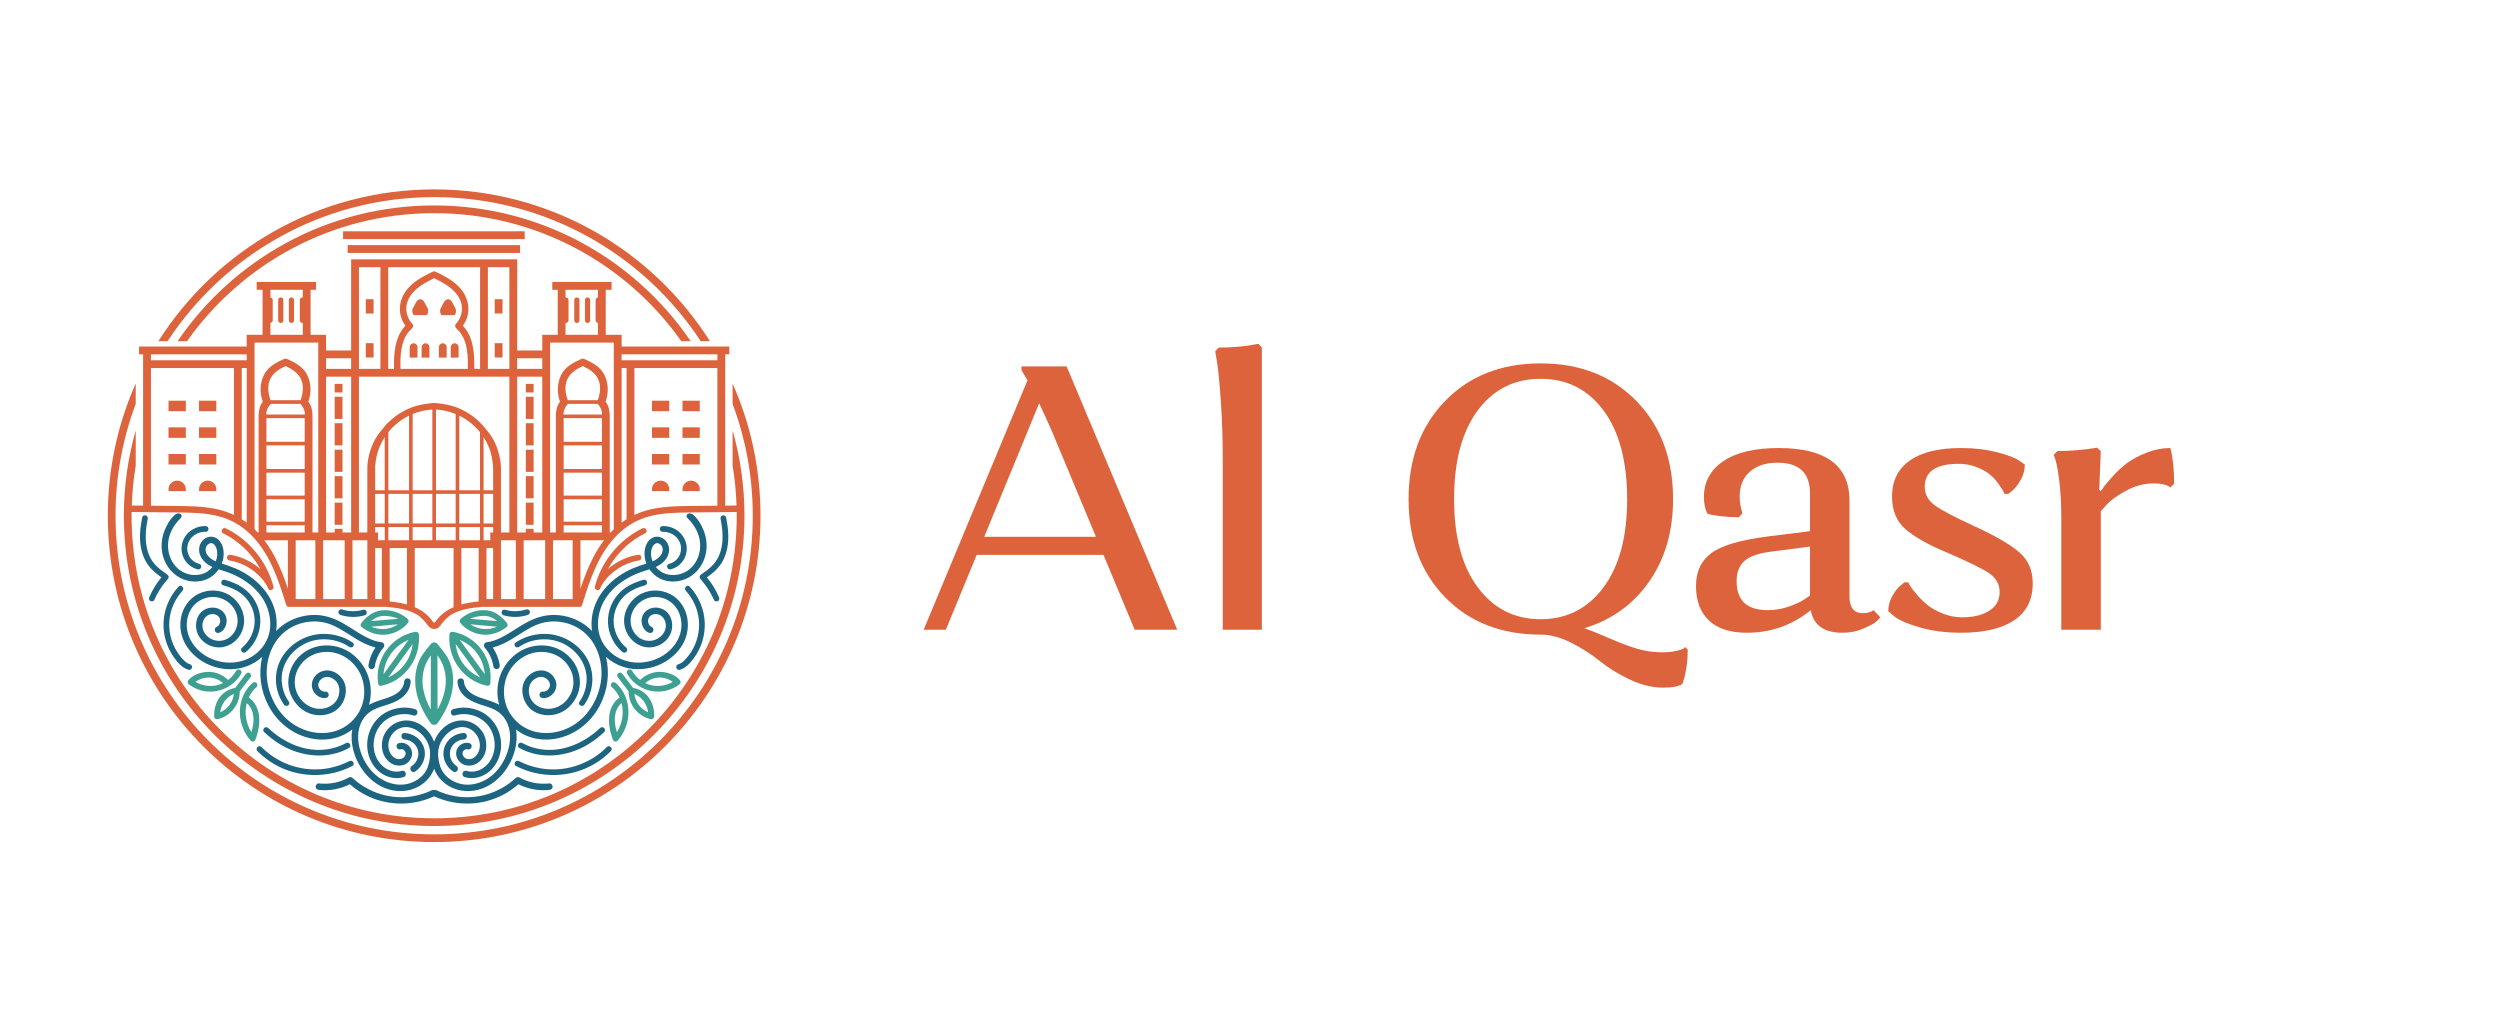 <?xml version="1.0" encoding="UTF-8"?> <svg xmlns="http://www.w3.org/2000/svg" width="858" height="354" viewBox="0 0 858 354" fill="none"> <path d="M178.497 84.126H119.315V86.809H178.497V84.126Z" fill="#DD633C"></path> <path d="M180.068 79.381H117.744V82.064H180.068V79.381Z" fill="#DD633C"></path> <path d="M142.248 108.158H146.207C146.871 108.158 147.201 106.646 146.734 105.762L145.728 103.865C144.903 102.305 143.552 102.305 142.727 103.865L141.721 105.762C141.254 106.646 141.584 108.158 142.248 108.158Z" fill="#DD633C"></path> <path d="M151.793 108.158H155.753C156.416 108.158 156.746 106.646 156.279 105.762L155.273 103.865C154.448 102.305 153.097 102.305 152.272 103.865L151.267 105.762C150.799 106.646 151.129 108.158 151.793 108.158Z" fill="#DD633C"></path> <path d="M172.467 102.687H169.784V107.597H172.467V102.687Z" fill="#DD633C"></path> <path d="M172.467 117.779H169.784V122.69H172.467V117.779Z" fill="#DD633C"></path> <path d="M156.051 117.818C155.309 117.818 154.708 118.419 154.708 119.162V122.729H157.39V119.162C157.39 118.419 156.789 117.818 156.047 117.818H156.051Z" fill="#DD633C"></path> <path d="M151.962 117.818C151.219 117.818 150.618 118.419 150.618 119.162V122.729H153.301V119.162C153.301 118.419 152.7 117.818 151.958 117.818H151.962Z" fill="#DD633C"></path> <path d="M183.14 131.743H180.457V134.689H183.14V131.743Z" fill="#DD633C"></path> <path d="M183.14 136.163H180.457V143.776H183.14V136.163Z" fill="#DD633C"></path> <path d="M183.14 145.248H180.457V152.861H183.14V145.248Z" fill="#DD633C"></path> <path d="M183.14 154.33H180.457V161.943H183.14V154.33Z" fill="#DD633C"></path> <path d="M183.14 163.416H180.457V171.029H183.14V163.416Z" fill="#DD633C"></path> <path d="M183.14 172.498H180.457V180.111H183.14V172.498Z" fill="#DD633C"></path> <path d="M197.976 102.07C197.485 102.07 197.085 102.471 197.085 102.962V109.95C197.085 110.441 197.485 110.842 197.976 110.842C198.467 110.842 198.868 110.441 198.868 109.95V102.962C198.868 102.471 198.467 102.07 197.976 102.07Z" fill="#DD633C"></path> <path d="M201.645 102.07C201.154 102.07 200.754 102.471 200.754 102.962V109.95C200.754 110.441 201.154 110.842 201.645 110.842C202.136 110.842 202.537 110.441 202.537 109.95V102.962C202.537 102.471 202.136 102.07 201.645 102.07Z" fill="#DD633C"></path> <path d="M229.693 137.521H223.757V141.124H229.693V137.521Z" fill="#DD633C"></path> <path d="M240.165 137.521H234.229V141.124H240.165V137.521Z" fill="#DD633C"></path> <path d="M229.693 146.667H223.757V150.269H229.693V146.667Z" fill="#DD633C"></path> <path d="M240.165 146.667H234.229V150.269H240.165V146.667Z" fill="#DD633C"></path> <path d="M229.693 155.812H223.757V159.414H229.693V155.812Z" fill="#DD633C"></path> <path d="M240.165 155.812H234.229V159.414H240.165V155.812Z" fill="#DD633C"></path> <path d="M229.692 167.922C229.692 166.284 228.365 164.952 226.723 164.952C225.081 164.952 223.753 166.28 223.753 167.922V168.554H229.688V167.922H229.692Z" fill="#DD633C"></path> <path d="M240.169 167.922C240.169 166.284 238.841 164.952 237.199 164.952C235.557 164.952 234.229 166.28 234.229 167.922V168.554H240.165V167.922H240.169Z" fill="#DD633C"></path> <path d="M128.216 102.687H125.533V107.597H128.216V102.687Z" fill="#DD633C"></path> <path d="M128.216 117.779H125.533V122.69H128.216V117.779Z" fill="#DD633C"></path> <path d="M141.949 117.818C141.206 117.818 140.605 118.419 140.605 119.162V122.729H143.288V119.162C143.288 118.419 142.687 117.818 141.945 117.818H141.949Z" fill="#DD633C"></path> <path d="M146.042 117.818C145.3 117.818 144.699 118.419 144.699 119.162V122.729H147.382V119.162C147.382 118.419 146.781 117.818 146.038 117.818H146.042Z" fill="#DD633C"></path> <path d="M117.543 131.743H114.86V134.689H117.543V131.743Z" fill="#DD633C"></path> <path d="M117.543 136.163H114.86V143.776H117.543V136.163Z" fill="#DD633C"></path> <path d="M117.543 145.248H114.86V152.861H117.543V145.248Z" fill="#DD633C"></path> <path d="M117.543 154.33H114.86V161.943H117.543V154.33Z" fill="#DD633C"></path> <path d="M117.543 163.416H114.86V171.029H117.543V163.416Z" fill="#DD633C"></path> <path d="M117.543 172.498H114.86V180.111H117.543V172.498Z" fill="#DD633C"></path> <path d="M100.024 102.07C99.532 102.07 99.132 102.471 99.132 102.962V109.95C99.132 110.441 99.532 110.842 100.024 110.842C100.515 110.842 100.915 110.441 100.915 109.95V102.962C100.915 102.471 100.515 102.07 100.024 102.07Z" fill="#DD633C"></path> <path d="M96.359 102.07C95.868 102.07 95.467 102.471 95.467 102.962V109.95C95.467 110.441 95.868 110.842 96.359 110.842C96.85 110.842 97.25 110.441 97.25 109.95V102.962C97.25 102.471 96.85 102.07 96.359 102.07Z" fill="#DD633C"></path> <path d="M74.243 137.521H68.308V141.124H74.243V137.521Z" fill="#DD633C"></path> <path d="M63.77 137.521H57.835V141.124H63.77V137.521Z" fill="#DD633C"></path> <path d="M74.243 146.667H68.308V150.269H74.243V146.667Z" fill="#DD633C"></path> <path d="M63.77 146.667H57.835V150.269H63.77V146.667Z" fill="#DD633C"></path> <path d="M74.243 155.812H68.308V159.414H74.243V155.812Z" fill="#DD633C"></path> <path d="M63.77 155.812H57.835V159.414H63.77V155.812Z" fill="#DD633C"></path> <path d="M74.247 167.922C74.247 166.284 72.919 164.952 71.277 164.952C69.635 164.952 68.308 166.28 68.308 167.922V168.554H74.243V167.922H74.247Z" fill="#DD633C"></path> <path d="M63.77 167.922C63.77 166.284 62.443 164.952 60.801 164.952C59.159 164.952 57.831 166.28 57.831 167.922V168.554H63.767V167.922H63.77Z" fill="#DD633C"></path> <path d="M216.651 185.98C218.148 184.841 219.754 183.855 221.439 183.022C222.571 182.464 221.577 180.767 220.449 181.325C214.274 184.373 209.18 189.582 206.194 195.784C205.342 197.556 204.65 199.402 204.151 201.3C203.829 202.521 205.723 203.044 206.045 201.822C206.131 201.488 206.607 200.648 206.713 200.483C209.568 196.107 214.263 193.137 219.405 192.308C219.927 192.226 220.222 191.57 220.092 191.098C219.939 190.54 219.408 190.328 218.882 190.411C215.084 191.024 211.529 192.768 208.657 195.293C210.637 191.676 213.367 188.466 216.651 185.972V185.98Z" fill="#DD633C"></path> <path d="M77.912 191.106C77.782 191.578 78.073 192.23 78.599 192.316C83.745 193.145 88.436 196.119 91.291 200.491C91.397 200.656 91.873 201.496 91.959 201.83C92.281 203.052 94.174 202.529 93.852 201.308C93.35 199.41 92.658 197.564 91.81 195.792C88.824 189.59 83.73 184.381 77.555 181.333C76.423 180.775 75.429 182.468 76.564 183.03C78.25 183.863 79.856 184.849 81.353 185.988C84.637 188.486 87.367 191.695 89.347 195.309C86.475 192.78 82.924 191.035 79.122 190.427C78.595 190.34 78.065 190.556 77.912 191.114V191.106Z" fill="#DD633C"></path> <path d="M217.268 236.079C216.062 234.492 214.852 232.905 213.646 231.318C213.336 230.91 212.786 230.655 212.302 230.965C211.902 231.224 211.619 231.872 211.949 232.308C213.214 233.974 214.483 235.636 215.747 237.301C215.732 237.384 215.72 237.466 215.724 237.56C215.877 241.96 218.965 245.802 223.27 246.799C223.784 246.917 224.334 246.638 224.48 246.112C224.527 245.935 224.499 245.538 224.499 245.519C224.547 241.265 222.272 237.034 217.272 236.076L217.268 236.079ZM217.735 238.189C217.735 238.189 217.755 238.165 217.767 238.154C220.343 239.265 222.103 241.705 222.441 244.462C219.892 243.362 218.061 240.994 217.735 238.189Z" fill="#3EA091"></path> <path d="M211.332 234.398C210.931 234.048 210.338 234.005 209.942 234.398C209.588 234.751 209.541 235.439 209.942 235.788C211.12 236.814 212.008 238.039 212.628 239.375C210.711 240.699 209.537 242.828 209.18 245.11C208.751 247.856 209.164 250.37 210.024 252.97C210.044 253.025 210.323 253.976 210.57 254.219C210.928 254.577 211.607 254.62 211.961 254.219C215.818 249.812 216.875 243.362 214.196 238.082C213.489 236.692 212.511 235.423 211.332 234.398ZM211.713 251.293C211.179 249.466 210.814 247.561 211.069 245.664C211.289 244.026 212.027 242.364 213.324 241.304C214.184 244.623 213.587 248.327 211.713 251.293Z" fill="#3EA091"></path> <path d="M226.106 230.576C223.714 230.667 221.404 231.684 219.711 233.369C218.592 232.525 217.641 231.456 216.934 230.219C216.309 229.123 214.608 230.109 215.237 231.209C217.94 235.95 223.596 238.35 228.879 236.971C230.396 236.575 231.845 235.883 233.094 234.937C233.515 234.618 233.739 234.088 233.448 233.593C233.346 233.416 231.319 230.584 226.106 230.576ZM223.541 235.168C222.814 234.999 222.115 234.748 221.451 234.43C222.74 233.306 224.382 232.607 226.106 232.54C227.827 232.474 229.535 233.008 230.914 234.025C228.695 235.286 226.055 235.758 223.541 235.172V235.168Z" fill="#3EA091"></path> <path d="M158.219 212.286C157.846 212.601 157.689 212.931 157.772 213.296C157.807 213.488 157.897 213.677 158.031 213.838C159.869 216.038 162.537 217.44 165.377 217.774C168.338 218.124 171.296 217.181 173.63 215.366C173.751 215.319 173.861 215.248 173.944 215.162C174.356 214.749 174.274 214.191 173.944 213.771C172.259 211.622 169.949 209.827 167.172 209.474C163.911 209.057 160.561 210.303 158.212 212.278L158.219 212.286ZM165.377 215.814C163.939 215.617 162.592 215.067 161.417 214.258C164.402 214.537 167.655 214.812 170.636 215.091C169.077 215.778 167.05 216.046 165.377 215.818V215.814ZM161.287 212.365C162.78 211.677 165.259 211.218 166.913 211.41C168.319 211.571 169.56 212.251 170.633 213.151C167.82 212.887 164.1 212.628 161.283 212.365H161.287Z" fill="#3EA091"></path> <path d="M154.268 217.523C153.655 224.35 157.065 230.435 162.376 233.515C163.841 234.363 165.443 234.984 167.097 235.337C167.954 235.518 168.468 234.662 168.287 234.033C168.287 234.01 168.295 233.99 168.299 233.97C168.951 227.736 165.691 221.542 160.199 218.533C158.726 217.723 157.127 217.146 155.474 216.84C154.951 216.745 154.413 216.981 154.264 217.527L154.268 217.523ZM166.048 229.194C166.221 229.924 166.323 230.663 166.374 231.405C163.499 227.457 160.62 223.51 157.744 219.566C161.841 221.243 164.992 224.771 166.044 229.194H166.048ZM164.752 232.497C160.71 230.69 157.65 227.088 156.648 222.661C156.526 222.115 156.44 221.565 156.385 221.011C159.174 224.841 161.967 228.667 164.756 232.497H164.752Z" fill="#3EA091"></path> <path d="M150.131 221.015C150.131 221.015 150.12 220.999 150.112 220.991C149.538 220.28 148.458 220.292 147.884 221.003C147.884 221.007 147.877 221.011 147.877 221.015C147.547 221.423 145.044 224.35 144.243 225.949C142.522 229.374 142.138 233.255 142.805 237.002C143.532 241.072 145.484 244.855 147.841 248.213C148.002 248.445 148.23 248.618 148.478 248.701C148.489 248.705 148.501 248.712 148.513 248.716C148.533 248.724 148.556 248.724 148.576 248.732C148.721 248.767 148.863 248.771 149.004 248.748C149.141 248.771 149.287 248.771 149.432 248.732C149.452 248.728 149.475 248.724 149.495 248.716C149.507 248.712 149.519 248.705 149.53 248.701C149.778 248.614 150.006 248.445 150.167 248.213C152.52 244.855 154.472 241.072 155.203 237.002C155.874 233.255 155.485 229.374 153.765 225.949C152.964 224.35 150.461 221.423 150.131 221.015ZM147.833 243.515C146.663 241.386 145.759 239.12 145.3 236.716C144.675 233.44 145.029 229.947 146.565 226.962C146.934 226.247 147.374 225.568 147.873 224.935C147.857 231.13 147.845 237.321 147.829 243.515H147.833ZM152.708 236.716C152.253 239.12 151.345 241.386 150.175 243.515C150.159 237.321 150.147 231.13 150.131 224.935C150.63 225.568 151.07 226.247 151.439 226.962C152.975 229.944 153.329 233.44 152.704 236.716H152.708Z" fill="#3EA091"></path> <path d="M86.051 232.312C86.385 231.876 86.102 231.228 85.698 230.969C85.214 230.659 84.665 230.914 84.354 231.322C83.148 232.909 81.938 234.496 80.732 236.083C75.732 237.042 73.457 241.272 73.505 245.527C73.505 245.546 73.477 245.939 73.524 246.12C73.669 246.646 74.216 246.925 74.734 246.807C79.039 245.809 82.127 241.968 82.28 237.568C82.28 237.474 82.272 237.387 82.257 237.309C83.521 235.643 84.79 233.982 86.055 232.316L86.051 232.312ZM75.563 244.462C75.901 241.705 77.657 239.265 80.237 238.153C80.249 238.165 80.257 238.177 80.269 238.189C79.943 240.994 78.116 243.362 75.563 244.462Z" fill="#3EA091"></path> <path d="M88.82 245.106C88.463 242.824 87.284 240.695 85.371 239.371C85.992 238.035 86.88 236.814 88.058 235.784C88.459 235.435 88.412 234.751 88.058 234.394C87.665 234.001 87.069 234.044 86.668 234.394C85.489 235.419 84.511 236.684 83.808 238.078C81.129 243.358 82.182 249.808 86.043 254.215C86.393 254.616 87.076 254.573 87.434 254.215C87.681 253.968 87.964 253.017 87.98 252.966C88.84 250.37 89.257 247.852 88.824 245.106H88.82ZM86.287 251.289C84.413 248.323 83.816 244.619 84.676 241.3C85.972 242.36 86.711 244.022 86.931 245.66C87.186 247.557 86.821 249.462 86.287 251.289Z" fill="#3EA091"></path> <path d="M82.763 231.212C83.392 230.113 81.695 229.123 81.066 230.223C80.363 231.456 79.412 232.528 78.289 233.373C76.592 231.688 74.286 230.67 71.894 230.58C66.681 230.592 64.654 233.42 64.552 233.597C64.261 234.092 64.481 234.622 64.906 234.94C66.155 235.887 67.604 236.582 69.121 236.975C74.404 238.354 80.061 235.954 82.763 231.212ZM74.459 235.172C71.945 235.761 69.305 235.286 67.086 234.025C68.465 233.008 70.173 232.477 71.894 232.54C73.618 232.607 75.257 233.306 76.549 234.43C75.885 234.748 75.186 234.999 74.459 235.168V235.172Z" fill="#3EA091"></path> <path d="M139.781 212.286C137.432 210.31 134.081 209.065 130.82 209.482C128.047 209.835 125.737 211.634 124.048 213.779C123.718 214.199 123.636 214.757 124.048 215.17C124.135 215.256 124.245 215.323 124.363 215.374C126.7 217.189 129.654 218.131 132.616 217.782C135.456 217.444 138.123 216.046 139.961 213.846C140.095 213.685 140.185 213.496 140.221 213.304C140.303 212.938 140.146 212.604 139.773 212.294L139.781 212.286ZM132.624 215.814C130.95 216.046 128.923 215.778 127.364 215.087C130.349 214.808 133.602 214.533 136.583 214.254C135.409 215.063 134.057 215.613 132.624 215.81V215.814ZM127.364 213.15C128.436 212.251 129.677 211.575 131.084 211.41C132.737 211.218 135.22 211.677 136.709 212.365C133.896 212.628 130.176 212.887 127.36 213.15H127.364Z" fill="#3EA091"></path> <path d="M142.526 216.839C140.873 217.142 139.274 217.723 137.801 218.532C132.309 221.541 128.978 227.744 129.701 233.97C129.819 235.066 130.046 235.522 130.903 235.341C132.557 234.988 134.163 234.367 135.625 233.518C140.935 230.439 144.345 224.354 143.732 217.527C143.583 216.985 143.045 216.745 142.522 216.839H142.526ZM131.952 229.197C133.004 224.774 136.155 221.247 140.252 219.569C137.376 223.517 134.497 227.465 131.622 231.409C131.673 230.667 131.775 229.928 131.948 229.197H131.952ZM141.352 222.665C140.346 227.092 137.29 230.694 133.248 232.501C136.037 228.671 138.83 224.845 141.619 221.015C141.564 221.569 141.477 222.119 141.356 222.665H141.352Z" fill="#3EA091"></path> <path d="M229.645 193.51C228.42 193.812 228.938 195.709 230.168 195.403C233.138 194.665 235.294 192.166 235.652 189.145C236.001 186.195 234.536 183.32 232.026 181.768C230.651 180.92 229.017 180.488 227.403 180.543C226.142 180.586 226.138 182.55 227.403 182.507C230.25 182.413 232.957 184.216 233.601 187.056C234.257 189.947 232.521 192.799 229.645 193.514V193.51Z" fill="#1D6481"></path> <path d="M249.2 177.573C249.098 177.051 248.477 176.756 247.99 176.886C247.448 177.035 247.2 177.573 247.302 178.096C248.037 181.82 248.406 185.732 247.236 189.413C246.729 191.012 245.92 192.524 244.788 193.769C243.563 195.113 242.074 196.161 240.589 197.198C240.153 197.501 239.953 198.059 240.236 198.542C240.33 198.707 243.115 201.472 245.052 205.927C245.26 206.414 245.979 206.524 246.395 206.28C246.902 205.986 246.957 205.428 246.749 204.937C245.712 202.486 244.301 200.215 242.6 198.173C244.773 196.601 246.808 194.881 248.088 192.453C249.542 189.692 250.048 186.53 249.942 183.434C249.875 181.466 249.577 179.51 249.2 177.581V177.573Z" fill="#1D6481"></path> <path d="M215.264 203.691C217.075 202.32 219.208 201.484 221.377 200.875C222.59 200.537 222.076 198.64 220.854 198.981C218.705 199.582 216.572 200.403 214.722 201.672C212.986 202.862 211.537 204.418 210.488 206.249C208.433 209.839 208.048 214.258 209.588 218.116C210.452 220.28 211.792 222.228 213.587 223.725C213.996 224.063 214.577 224.122 214.978 223.725C215.327 223.375 215.386 222.676 214.978 222.334C212.204 220.017 210.531 216.525 210.598 212.895C210.661 209.348 212.432 205.832 215.26 203.687L215.264 203.691Z" fill="#1D6481"></path> <path d="M236.748 201.347C235.891 200.416 234.505 201.806 235.357 202.737C237.914 205.523 239.552 209.18 239.87 212.951C240.193 216.741 239.226 220.552 237.192 223.761C236.634 224.637 236.005 225.458 235.294 226.216C234.587 226.974 233.805 227.701 232.788 227.988C231.574 228.329 232.089 230.223 233.31 229.881C235.396 229.296 236.928 227.489 238.166 225.812C239.434 224.095 240.397 222.143 241.029 220.108C242.31 216.011 242.153 211.513 240.581 207.514C239.686 205.236 238.401 203.158 236.744 201.351L236.748 201.347Z" fill="#1D6481"></path> <path d="M205.966 249.84C200.51 255.017 192.964 258.36 185.351 257.103C183.206 256.749 181.132 256.062 179.227 255.005C178.12 254.392 177.13 256.089 178.237 256.702C185.658 260.811 194.747 259.75 201.838 255.469C203.825 254.267 205.676 252.829 207.361 251.23C208.28 250.358 206.889 248.971 205.97 249.84H205.966Z" fill="#1D6481"></path> <path d="M208.272 256.388C202.286 262.429 193.502 265.226 185.131 263.62C182.68 263.148 180.308 262.343 178.088 261.2C176.965 260.622 175.971 262.315 177.098 262.897C185.461 267.206 195.6 267.017 203.763 262.323C205.919 261.082 207.911 259.546 209.663 257.778C210.555 256.879 209.164 255.488 208.272 256.388Z" fill="#1D6481"></path> <path d="M181.156 211.045C181.659 210.88 181.989 210.366 181.843 209.836C181.706 209.341 181.14 208.983 180.634 209.148C178.265 209.922 175.747 209.969 173.351 209.266C172.137 208.909 171.618 210.802 172.828 211.159C175.535 211.957 178.469 211.921 181.152 211.042L181.156 211.045Z" fill="#1D6481"></path> <path d="M200.522 241.865C203.963 237.033 204.281 230.438 201.103 225.375C198.094 220.582 192.524 217.459 186.589 217.55C183.089 217.601 179.722 218.646 176.898 220.571C176.466 220.865 176.497 221.541 176.827 221.886C177.22 222.295 177.794 222.256 178.23 221.961C182.515 219.042 188.592 218.555 193.322 220.889C197.91 223.155 201.119 227.578 201.323 232.485C201.445 235.447 200.612 238.381 198.86 240.84C198.149 241.838 199.815 242.867 200.522 241.869V241.865Z" fill="#1D6481"></path> <path d="M159.162 253.788C160.592 253.733 160.596 251.506 159.162 251.561C156.09 251.674 153.235 253.823 152.41 256.816C151.585 259.818 152.948 263.121 155.533 264.791C156.738 265.572 157.858 263.644 156.656 262.866C154.88 261.719 154.012 259.382 154.554 257.406C155.116 255.375 157.108 253.859 159.158 253.784L159.162 253.788Z" fill="#1D6481"></path> <path d="M160.093 264.563C158.718 264.15 158.129 266.299 159.5 266.711C162.521 267.619 165.761 266.688 168.095 264.641C170.196 262.795 171.501 260.124 171.874 257.374C172.62 251.859 169.745 246.261 164.587 244.006C161.735 242.757 158.502 242.471 155.509 243.402C154.146 243.826 154.727 245.978 156.102 245.55C160.333 244.234 165.4 245.77 167.934 249.541C170.436 253.269 170.479 258.619 167.482 262.1C165.659 264.221 162.855 265.399 160.093 264.57V264.563Z" fill="#1D6481"></path> <path d="M188.561 268.868C185.013 269.268 181.435 268.593 178.316 266.849C177.872 266.601 177.334 266.68 176.965 267.021C171.438 272.187 163.617 274.571 156.153 273.244C153.961 272.855 151.816 272.183 149.809 271.221C149.55 271.095 149.263 271.06 149 271.111C148.737 271.06 148.45 271.095 148.191 271.221C146.183 272.183 144.039 272.855 141.847 273.244C134.383 274.571 126.562 272.191 121.035 267.021C120.666 266.676 120.132 266.597 119.684 266.849C116.561 268.593 112.986 269.268 109.439 268.868C108.838 268.801 108.328 269.433 108.328 269.979C108.328 270.631 108.842 271.024 109.439 271.091C113.085 271.503 116.809 270.8 120.077 269.154C121.57 270.47 123.208 271.625 124.956 272.576C132.38 276.614 141.348 276.83 148.996 273.287C156.644 276.834 165.612 276.614 173.036 272.576C174.784 271.625 176.422 270.47 177.915 269.154C181.183 270.8 184.907 271.503 188.553 271.091C189.15 271.024 189.664 270.627 189.664 269.979C189.664 269.429 189.154 268.797 188.553 268.868H188.561Z" fill="#1D6481"></path> <path d="M60.824 176.249C60.431 176.363 59.995 176.701 59.913 176.78C58.621 178.005 58.023 178.932 57.191 180.508C55.498 183.717 54.948 187.48 55.973 190.988C56.998 194.496 59.453 197.422 62.859 198.797C66.013 200.074 69.93 199.854 72.719 197.807C73.622 197.143 74.416 196.318 75.056 195.395C76.105 195.741 77.169 196.043 78.207 196.421C79.825 197.006 81.388 197.737 82.873 198.609C85.792 200.321 88.424 202.623 90.223 205.514C92.041 208.437 92.972 211.898 92.709 215.339C92.458 218.642 90.894 221.663 88.443 223.871C83.136 228.651 74.785 228.431 69.238 224.165C66.721 222.229 64.811 219.463 64.246 216.309C63.731 213.433 64.466 210.114 66.442 207.863C68.669 205.326 72.259 204.249 75.504 205.216C78.642 206.155 81.094 208.865 81.502 212.145C81.887 215.252 80.253 218.383 77.299 219.546C74.51 220.642 71.273 219.451 69.918 216.71C69.329 215.519 69.301 213.96 69.894 212.758C70.535 211.454 71.682 210.719 73.033 210.751C74.266 210.778 75.272 211.485 75.52 212.628C75.527 212.671 75.535 212.699 75.539 212.719C75.539 212.738 75.539 212.762 75.543 212.801C75.547 212.88 75.551 212.958 75.555 213.037C75.555 213.182 75.555 213.327 75.535 213.473C75.531 213.461 75.469 213.763 75.461 213.791C75.441 213.866 75.331 214.176 75.374 214.074C75.119 214.663 74.848 214.93 74.259 215.185C73.705 215.425 73.583 216.238 73.858 216.71C74.188 217.271 74.832 217.35 75.382 217.11C76.847 216.47 77.645 214.922 77.77 213.39C77.908 211.717 77.063 210.11 75.633 209.246C74.125 208.335 72.196 208.323 70.609 209.026C67.176 210.554 66.449 215.17 68.19 218.198C69.981 221.306 73.842 222.885 77.287 221.895C80.842 220.873 83.344 217.699 83.733 214.066C84.142 210.244 82.15 206.488 78.984 204.407C75.716 202.258 71.521 202.105 68.044 203.845C64.839 205.447 62.686 208.657 62.085 212.153C61.48 215.684 62.297 219.283 64.348 222.221C68.763 228.545 77.558 231.381 84.81 228.616C86.723 227.889 88.494 226.809 90.007 225.442C88.628 231.028 89.437 237.038 92.136 242.168C95.463 248.492 101.622 253.033 108.799 253.744C112.492 254.11 116.325 253.336 119.484 251.356C119.975 251.046 120.45 250.712 120.906 250.354C120.788 250.987 120.709 251.627 120.682 252.267C120.477 256.643 122.135 261.208 124.747 264.684C127.313 268.098 130.981 270.687 135.263 271.343C139.333 271.967 143.54 270.8 146.454 267.819C147.594 266.652 148.43 265.289 148.988 263.828C149.546 265.293 150.383 266.656 151.522 267.819C154.437 270.8 158.644 271.967 162.713 271.343C166.995 270.687 170.664 268.098 173.229 264.684C175.841 261.208 177.503 256.643 177.295 252.267C177.263 251.623 177.185 250.987 177.067 250.354C177.522 250.712 177.994 251.046 178.489 251.356C181.647 253.336 185.481 254.11 189.173 253.744C196.35 253.033 202.51 248.492 205.837 242.168C208.539 237.034 209.345 231.024 207.966 225.442C209.478 226.809 211.254 227.885 213.163 228.616C220.414 231.377 229.209 228.545 233.625 222.221C235.675 219.279 236.496 215.684 235.887 212.153C235.286 208.657 233.134 205.447 229.928 203.845C226.452 202.109 222.256 202.258 218.988 204.407C215.822 206.492 213.83 210.244 214.239 214.066C214.628 217.699 217.13 220.873 220.685 221.895C224.13 222.885 227.992 221.309 229.783 218.198C231.527 215.17 230.8 210.55 227.363 209.026C225.776 208.319 223.851 208.335 222.339 209.246C220.909 210.11 220.065 211.721 220.202 213.39C220.328 214.922 221.125 216.47 222.59 217.11C223.14 217.35 223.784 217.271 224.114 216.71C224.389 216.238 224.268 215.429 223.714 215.185C223.125 214.93 222.853 214.663 222.598 214.074C222.641 214.176 222.531 213.866 222.512 213.791C222.504 213.763 222.441 213.461 222.437 213.473C222.421 213.327 222.414 213.182 222.417 213.037C222.417 212.958 222.421 212.88 222.429 212.801C222.429 212.762 222.433 212.738 222.433 212.719C222.437 212.699 222.445 212.671 222.453 212.628C222.7 211.485 223.706 210.778 224.939 210.751C226.291 210.719 227.438 211.454 228.078 212.758C228.667 213.964 228.644 215.519 228.054 216.71C226.699 219.451 223.462 220.642 220.673 219.546C217.719 218.383 216.085 215.252 216.47 212.145C216.875 208.861 219.33 206.151 222.469 205.216C225.713 204.245 229.304 205.322 231.531 207.863C233.507 210.114 234.241 213.43 233.727 216.309C233.165 219.463 231.252 222.229 228.734 224.165C223.187 228.435 214.836 228.655 209.529 223.871C207.078 221.663 205.518 218.642 205.263 215.339C205 211.898 205.931 208.437 207.75 205.514C209.549 202.623 212.181 200.321 215.099 198.609C216.584 197.737 218.148 197.006 219.766 196.421C220.803 196.043 221.868 195.741 222.916 195.395C223.561 196.322 224.35 197.143 225.254 197.807C228.043 199.858 231.959 200.074 235.113 198.797C238.519 197.418 240.974 194.492 241.999 190.988C243.029 187.48 242.475 183.717 240.782 180.508C239.949 178.932 239.352 178.005 238.059 176.78C237.973 176.701 237.541 176.363 237.148 176.249C236.681 176.112 236.186 176.21 235.836 176.552C235.522 176.858 235.526 177.424 235.974 177.848C238.539 180.284 240.299 183.662 240.306 187.248C240.314 190.556 238.794 194.013 235.978 195.863C233.247 197.658 229.512 197.96 226.727 196.126C226.098 195.71 225.533 195.187 225.057 194.586C225.112 194.563 225.171 194.539 225.226 194.511C226.845 193.757 228.369 192.528 229.131 190.874C229.944 189.102 229.806 187.166 228.541 185.646C227.375 184.247 225.395 183.737 223.773 184.648C222.201 185.532 221.459 187.358 221.251 189.067C221.066 190.556 221.302 192.045 221.852 193.412C220.304 193.918 218.756 194.394 217.252 195.038C210.499 197.929 204.599 203.531 203.287 211.002C202.965 212.844 202.918 214.73 203.189 216.56C202.164 215.5 201.017 214.561 199.748 213.783C196.884 212.031 193.522 211.073 190.167 211.049C186.655 211.022 183.399 212.137 180.362 213.83C176.666 215.893 173.339 218.599 169.25 219.958C168.566 220.186 167.855 220.284 167.144 220.386C166.201 220.524 165.714 221.514 166.382 222.284C167.993 224.134 168.986 226.412 169.36 228.828C169.45 229.421 170.196 229.751 170.731 229.606C171.367 229.433 171.599 228.832 171.508 228.235C171.174 226.07 170.338 224.032 169.12 222.229C171.548 221.608 173.795 220.465 175.955 219.149C178.587 217.546 181.125 215.716 183.976 214.51C189.33 212.243 195.816 213.166 200.333 216.902C205.255 220.976 207.164 227.921 206.202 234.068C205.306 239.807 202.164 245.307 197.277 248.555C191.872 252.153 184.471 252.833 178.992 249.019C176.603 247.357 174.702 244.886 173.744 242.141C172.624 238.931 172.703 235.412 173.901 232.238C174.973 229.398 177.067 226.942 179.679 225.41C182.385 223.82 185.634 223.313 188.69 224.075C191.754 224.841 194.296 226.836 195.729 229.657C197.045 232.242 197.203 235.353 195.965 237.988C194.712 240.66 192.351 242.71 189.389 243.178C186.589 243.621 183.595 242.494 182.224 239.968C181.018 237.745 181.176 234.606 183.485 233.055C184.043 232.678 184.711 232.391 185.355 232.336C185.992 232.281 186.569 232.383 187.123 232.682C188.156 233.235 188.953 234.363 188.714 235.451C188.451 236.649 187.406 237.478 186.247 237.356C185.65 237.293 185.135 237.914 185.135 238.468C185.135 239.12 185.65 239.52 186.247 239.579C188.018 239.764 189.747 238.589 190.501 237.022C191.432 235.093 190.866 232.949 189.287 231.476C188.152 230.415 186.573 229.936 185.033 230.136C183.203 230.376 181.619 231.405 180.539 232.89C178.477 235.714 179.066 239.721 181.152 242.341C183.395 245.161 187.406 246.022 190.792 245.146C194.241 244.254 196.924 241.559 198.232 238.303C199.571 234.964 199.159 231.165 197.399 228.058C195.568 224.825 192.367 222.543 188.733 221.797C185.108 221.05 181.301 221.734 178.171 223.713C175.107 225.646 172.789 228.612 171.607 232.029C170.526 235.16 170.412 238.684 171.324 241.885C171.296 241.869 171.273 241.854 171.245 241.838C169.261 240.742 167.042 240.208 164.921 239.462C162.631 238.652 160.187 237.446 159.386 234.83C159.288 234.512 159.268 234.174 159.245 233.84C159.154 232.462 156.982 232.473 157.021 233.891C157.068 235.789 157.984 237.525 159.339 238.825C160.8 240.224 162.682 241.045 164.571 241.697C166.382 242.321 168.272 242.777 169.969 243.684C171.501 244.501 172.726 245.688 173.594 247.188C175.507 250.484 175.37 254.455 174.207 257.979C173.111 261.306 171.096 264.468 168.275 266.589C165.431 268.726 161.653 269.854 158.129 269.049C155.132 268.361 152.276 266.271 151.172 263.325C149.683 258.867 150.19 255.43 152.779 252.487C154.939 250.032 158.278 248.614 161.299 250.189C164.178 251.69 165.608 255.469 164.049 258.427C163.326 259.798 161.829 260.925 160.215 260.434C159.614 260.253 159.115 259.786 158.887 259.236C158.644 258.651 158.706 258.081 159.072 257.673C159.252 257.468 159.484 257.303 159.653 257.233C159.732 257.201 159.818 257.178 159.901 257.158C159.94 257.146 159.967 257.142 159.991 257.134C159.999 257.134 160.011 257.134 160.05 257.134C160.25 257.115 160.235 257.119 160.462 257.182C161.853 257.559 162.493 255.453 161.11 255.049C158.989 254.432 156.797 256.027 156.554 258.171C156.318 260.245 157.917 262.253 159.932 262.661C162.222 263.125 164.414 261.974 165.671 260.073C166.842 258.305 167.128 256.066 166.72 254.011C165.903 249.879 161.861 246.846 157.646 247.302C153.549 247.742 150.359 250.838 148.98 254.557C147.598 250.838 144.412 247.742 140.315 247.302C136.104 246.846 132.062 249.883 131.245 254.011C130.84 256.062 131.123 258.305 132.293 260.073C133.55 261.974 135.742 263.121 138.032 262.661C140.048 262.257 141.646 260.249 141.411 258.171C141.167 256.027 138.975 254.432 136.854 255.049C135.471 255.449 136.108 257.555 137.502 257.182C137.73 257.119 137.714 257.115 137.915 257.134C137.95 257.134 137.966 257.134 137.974 257.134C137.997 257.142 138.025 257.146 138.064 257.158C138.146 257.178 138.233 257.201 138.311 257.233C138.48 257.303 138.712 257.468 138.893 257.673C139.254 258.085 139.317 258.651 139.077 259.236C138.85 259.786 138.347 260.253 137.75 260.434C136.135 260.925 134.639 259.794 133.916 258.427C132.356 255.473 133.786 251.69 136.665 250.189C139.686 248.618 143.025 250.032 145.186 252.487C147.774 255.426 148.281 258.863 146.792 263.325C145.692 266.271 142.837 268.361 139.836 269.049C136.312 269.858 132.533 268.73 129.689 266.589C126.869 264.468 124.853 261.306 123.758 257.979C122.599 254.451 122.461 250.48 124.37 247.188C125.242 245.688 126.468 244.501 127.996 243.684C129.693 242.777 131.582 242.321 133.393 241.697C135.283 241.045 137.164 240.228 138.626 238.825C139.981 237.525 140.896 235.789 140.943 233.891C140.979 232.473 138.806 232.462 138.72 233.84C138.696 234.174 138.677 234.512 138.579 234.83C137.777 237.446 135.334 238.652 133.044 239.462C130.919 240.212 128.703 240.746 126.719 241.838C126.692 241.854 126.668 241.869 126.641 241.885C127.552 238.684 127.442 235.16 126.358 232.029C125.176 228.608 122.858 225.646 119.794 223.713C116.659 221.734 112.857 221.054 109.231 221.797C105.598 222.543 102.396 224.825 100.566 228.058C98.806 231.165 98.393 234.964 99.733 238.303C101.041 241.559 103.724 244.254 107.173 245.146C110.559 246.022 114.566 245.161 116.813 242.341C118.898 239.717 119.488 235.714 117.425 232.89C116.341 231.405 114.762 230.376 112.931 230.136C111.392 229.936 109.813 230.419 108.677 231.476C107.098 232.949 106.532 235.093 107.463 237.022C108.218 238.586 109.946 239.764 111.718 239.579C112.319 239.517 112.829 239.12 112.829 238.468C112.829 237.91 112.315 237.293 111.718 237.356C110.559 237.478 109.514 236.653 109.251 235.451C109.015 234.363 109.813 233.235 110.842 232.682C111.396 232.383 111.973 232.281 112.609 232.336C113.254 232.391 113.921 232.682 114.479 233.055C116.789 234.606 116.942 237.745 115.74 239.968C114.369 242.494 111.38 243.621 108.575 243.178C105.617 242.71 103.256 240.656 101.999 237.988C100.762 235.357 100.919 232.242 102.235 229.657C103.669 226.84 106.21 224.845 109.274 224.075C112.33 223.309 115.579 223.816 118.286 225.41C120.898 226.946 122.995 229.401 124.064 232.238C125.262 235.412 125.341 238.931 124.221 242.141C123.263 244.89 121.357 247.361 118.973 249.019C113.493 252.833 106.096 252.15 100.687 248.555C95.801 245.307 92.658 239.811 91.763 234.068C90.804 227.921 92.709 220.976 97.631 216.902C102.149 213.166 108.63 212.243 113.988 214.51C116.84 215.716 119.378 217.546 122.009 219.149C124.17 220.465 126.413 221.608 128.845 222.229C127.627 224.028 126.79 226.07 126.456 228.235C126.366 228.832 126.598 229.429 127.234 229.606C127.764 229.751 128.511 229.421 128.605 228.828C128.978 226.412 129.976 224.134 131.582 222.284C132.25 221.514 131.767 220.524 130.82 220.386C130.109 220.284 129.394 220.186 128.715 219.958C124.626 218.599 121.295 215.893 117.602 213.83C114.562 212.133 111.309 211.018 107.797 211.049C104.443 211.077 101.076 212.035 98.217 213.783C96.948 214.561 95.797 215.5 94.775 216.56C95.046 214.726 94.999 212.84 94.677 211.002C93.369 203.527 87.465 197.929 80.713 195.038C79.208 194.394 77.66 193.918 76.113 193.412C76.663 192.045 76.894 190.556 76.714 189.067C76.502 187.358 75.763 185.536 74.192 184.648C72.57 183.737 70.59 184.243 69.423 185.646C68.158 187.166 68.017 189.102 68.834 190.874C69.592 192.528 71.12 193.753 72.738 194.511C72.793 194.539 72.852 194.559 72.907 194.586C72.432 195.183 71.866 195.71 71.238 196.126C68.449 197.96 64.717 197.658 61.987 195.863C59.17 194.013 57.65 190.552 57.658 187.248C57.666 183.662 59.426 180.284 61.991 177.848C62.439 177.424 62.443 176.858 62.129 176.552C61.779 176.21 61.284 176.116 60.816 176.249H60.824ZM223.698 188.274C223.891 187.669 224.252 187.024 224.747 186.683C225.32 186.286 225.839 186.317 226.401 186.675C227.626 187.453 227.705 188.992 226.994 190.21C226.31 191.381 225.175 192.127 223.957 192.657C223.388 191.251 223.246 189.696 223.698 188.27V188.274ZM71.01 190.21C70.299 188.992 70.378 187.453 71.603 186.675C72.165 186.317 72.683 186.286 73.257 186.683C73.752 187.024 74.113 187.669 74.306 188.274C74.757 189.696 74.616 191.255 74.046 192.661C72.829 192.127 71.698 191.385 71.01 190.214V190.21Z" fill="#1D6481"></path> <path d="M70.602 182.507C71.867 182.55 71.863 180.586 70.602 180.543C68.987 180.488 67.353 180.92 65.978 181.768C63.468 183.32 62.003 186.195 62.352 189.145C62.71 192.166 64.867 194.665 67.836 195.403C69.066 195.709 69.584 193.812 68.359 193.51C65.483 192.795 63.743 189.947 64.403 187.052C65.047 184.212 67.754 182.409 70.602 182.503V182.507Z" fill="#1D6481"></path> <path d="M57.411 197.195C55.926 196.158 54.437 195.113 53.212 193.766C52.076 192.52 51.271 191.008 50.764 189.409C49.598 185.733 49.967 181.82 50.697 178.092C50.8 177.57 50.556 177.032 50.01 176.882C49.527 176.749 48.906 177.047 48.8 177.57C48.419 179.499 48.124 181.455 48.058 183.423C47.952 186.518 48.458 189.68 49.912 192.442C51.188 194.869 53.223 196.59 55.4 198.161C53.699 200.204 52.288 202.474 51.251 204.926C51.043 205.417 51.098 205.974 51.605 206.269C52.021 206.513 52.74 206.406 52.948 205.915C54.885 201.461 57.67 198.692 57.764 198.531C58.047 198.047 57.847 197.49 57.411 197.187V197.195Z" fill="#1D6481"></path> <path d="M83.022 222.338C82.614 222.68 82.673 223.379 83.022 223.729C83.419 224.126 84.004 224.067 84.413 223.729C86.208 222.228 87.548 220.284 88.412 218.119C89.952 214.262 89.567 209.843 87.512 206.252C86.468 204.422 85.014 202.87 83.278 201.676C81.428 200.407 79.295 199.586 77.146 198.985C75.924 198.644 75.41 200.541 76.624 200.879C78.792 201.484 80.929 202.32 82.736 203.695C85.568 205.84 87.336 209.356 87.398 212.903C87.465 216.532 85.792 220.025 83.019 222.342L83.022 222.338Z" fill="#1D6481"></path> <path d="M65.216 227.984C64.195 227.697 63.417 226.97 62.71 226.212C61.999 225.454 61.37 224.633 60.813 223.757C58.778 220.548 57.812 216.737 58.134 212.947C58.452 209.172 60.09 205.515 62.647 202.734C63.499 201.803 62.117 200.412 61.257 201.343C59.599 203.146 58.314 205.228 57.419 207.506C55.847 211.501 55.69 216.003 56.971 220.1C57.607 222.135 58.57 224.087 59.838 225.804C61.08 227.485 62.608 229.288 64.694 229.873C65.915 230.215 66.43 228.322 65.216 227.98V227.984Z" fill="#1D6481"></path> <path d="M118.777 255.01C116.872 256.066 114.801 256.75 112.653 257.107C105.04 258.364 97.49 255.021 92.038 249.844C91.122 248.972 89.732 250.363 90.647 251.235C92.332 252.833 94.178 254.271 96.17 255.473C103.257 259.755 112.35 260.815 119.767 256.707C120.874 256.094 119.881 254.397 118.777 255.01Z" fill="#1D6481"></path> <path d="M120.906 262.897C122.029 262.315 121.035 260.622 119.916 261.2C117.697 262.343 115.324 263.148 112.873 263.62C104.502 265.226 95.718 262.429 89.732 256.388C88.84 255.488 87.454 256.879 88.341 257.778C90.093 259.546 92.085 261.082 94.241 262.323C102.404 267.021 112.543 267.206 120.906 262.897Z" fill="#1D6481"></path> <path d="M124.653 209.266C122.261 209.973 119.743 209.926 117.374 209.148C116.868 208.983 116.302 209.341 116.164 209.836C116.019 210.366 116.345 210.88 116.852 211.045C119.535 211.925 122.469 211.961 125.176 211.163C126.385 210.806 125.867 208.912 124.653 209.27V209.266Z" fill="#1D6481"></path> <path d="M104.682 220.886C109.412 218.552 115.489 219.043 119.774 221.958C120.206 222.253 120.784 222.292 121.177 221.883C121.511 221.534 121.542 220.862 121.106 220.567C118.282 218.643 114.915 217.598 111.415 217.547C105.48 217.46 99.91 220.579 96.901 225.372C93.723 230.435 94.041 237.03 97.482 241.862C98.189 242.856 99.855 241.831 99.144 240.833C97.392 238.374 96.559 235.439 96.681 232.478C96.885 227.571 100.094 223.148 104.682 220.882V220.886Z" fill="#1D6481"></path> <path d="M141.34 262.87C140.138 263.648 141.258 265.572 142.463 264.795C145.048 263.125 146.411 259.821 145.586 256.82C144.765 253.827 141.906 251.678 138.834 251.564C137.4 251.509 137.404 253.737 138.834 253.792C140.88 253.87 142.876 255.383 143.438 257.414C143.984 259.385 143.112 261.727 141.336 262.874L141.34 262.87Z" fill="#1D6481"></path> <path d="M141.902 245.546C143.277 245.974 143.858 243.822 142.495 243.397C139.506 242.467 136.269 242.757 133.417 244.002C128.259 246.257 125.384 251.855 126.13 257.37C126.503 260.12 127.808 262.795 129.909 264.637C132.243 266.684 135.483 267.615 138.504 266.707C139.875 266.295 139.286 264.146 137.911 264.559C135.149 265.391 132.345 264.209 130.522 262.088C127.525 258.603 127.568 253.257 130.07 249.529C132.604 245.758 137.671 244.222 141.902 245.538V245.546Z" fill="#1D6481"></path> <path d="M49.114 173.531C47.818 173.519 46.522 173.508 45.226 173.492C45.379 168.837 45.834 164.261 46.585 159.783V147.719C43.933 157.021 42.511 166.842 42.511 176.996C42.511 235.808 90.191 283.485 149.004 283.485C207.817 283.485 255.497 235.808 255.497 176.996C255.497 166.842 254.075 157.021 251.423 147.719V159.783C252.169 164.261 252.625 168.837 252.782 173.492C251.486 173.504 250.19 173.516 248.893 173.531V121.613H250.284V118.93H213.343V114.903H207.891V99.454H209.902V96.771H189.543V99.454H191.409V114.903H186.105V120.273H177.495L177.526 89.013H120.509V120.273H111.898V114.903H106.595V99.454H108.461V96.771H88.102V99.454H90.113V114.903H84.66V118.93H47.72V121.613H49.111V173.531H49.114ZM213.34 121.613H246.207V123.643H213.34V121.613ZM246.207 126.326V173.559L238.311 173.637C233.44 173.684 228.522 173.696 223.733 174.714C221.636 175.157 219.629 175.833 217.727 176.733V126.326H246.207ZM213.34 126.326H215.04V178.202C214.459 178.563 213.893 178.948 213.34 179.357V126.326ZM194.091 110.842H194.205C194.712 110.842 195.121 110.433 195.121 109.926V102.985C195.121 102.478 194.712 102.07 194.205 102.07H194.091V99.45H205.204V102.082C204.76 102.145 204.419 102.526 204.419 102.985V109.926C204.419 110.386 204.76 110.767 205.204 110.83V114.903H194.091V110.845V110.842ZM188.788 117.586H210.657V181.651C210.287 182.004 209.926 182.366 209.576 182.735H209.266C209.266 182.735 209.266 142.707 209.266 142.66C209.246 140.947 208.881 139.215 207.844 137.84C208.881 134.913 208.873 131.704 207.502 128.797C206.135 125.902 203.272 124.425 200.506 123.18C200.333 123.101 200.168 123.082 200.015 123.105C199.858 123.082 199.697 123.105 199.524 123.18C196.759 124.425 193.895 125.906 192.528 128.797C191.153 131.704 191.145 134.917 192.186 137.84C191.149 139.215 190.784 140.951 190.764 142.66C190.764 142.707 190.772 182.735 190.772 182.735H188.796V117.586H188.788ZM194.115 139.67C194.221 139.494 194.339 139.333 194.453 139.16C194.473 139.136 194.492 139.109 194.516 139.085C194.59 138.999 194.665 138.912 194.744 138.826C194.806 138.759 194.857 138.68 194.905 138.598H205.118C205.165 138.68 205.216 138.759 205.279 138.826C205.357 138.908 205.432 138.995 205.507 139.085C205.526 139.109 205.55 139.136 205.57 139.16C205.684 139.329 205.801 139.494 205.907 139.67C206.013 139.847 206.108 140.024 206.194 140.209C206.21 140.244 206.226 140.283 206.245 140.319C206.277 140.405 206.312 140.491 206.343 140.582C206.414 140.786 206.477 140.994 206.528 141.206C206.552 141.305 206.575 141.407 206.591 141.505C206.599 141.548 206.607 141.591 206.614 141.634C206.626 141.847 206.622 142.055 206.614 142.267H193.416C193.408 142.059 193.404 141.851 193.416 141.634C193.424 141.591 193.432 141.548 193.439 141.505C193.459 141.403 193.479 141.305 193.502 141.206C193.553 140.994 193.612 140.786 193.687 140.582C193.718 140.495 193.754 140.409 193.785 140.319C193.801 140.283 193.816 140.244 193.836 140.209C193.923 140.024 194.021 139.843 194.123 139.67H194.115ZM194.83 129.929C195.906 127.796 197.937 126.613 200.011 125.635C202.081 126.609 204.116 127.796 205.192 129.929C206.395 132.313 206.017 134.976 205.157 137.357H194.865C194.005 134.976 193.628 132.313 194.83 129.929ZM193.447 170.098V162.21H206.579V170.098H193.447ZM206.579 171.343V179.035H193.447V171.343H206.579ZM193.447 160.965V152.861H206.579V160.965H193.447ZM193.447 151.616V143.512H206.579V151.616H193.447ZM193.447 182.739V180.276H206.579V182.739H193.447ZM196.531 185.422V205.593H189.786V185.422H196.531ZM199.214 185.422H207.298C205.947 187.201 204.753 189.106 203.715 191.074C201.865 194.582 200.463 198.29 199.214 202.05V185.422ZM187.103 185.422V205.593H179.722V185.422H187.103ZM177.495 122.956H186.105V126.59H177.495V122.956ZM177.495 129.273H186.105V182.735H183.144V181.482H180.461V182.735H177.499V129.273H177.495ZM167.447 91.692H174.812V126.586H167.447V91.696V91.692ZM177.039 185.418V205.589H171.933V185.418H177.039ZM133.248 91.692H164.764V126.586H162.776C162.851 121.393 162.576 115.74 158.848 111.773C159.653 110.68 160.239 109.427 160.533 108.1C161.26 104.816 160.223 101.638 158.098 99.1C155.859 96.425 152.673 94.803 149.597 93.287C149.428 93.204 149.244 93.161 149.063 93.153C149.039 93.153 149.02 93.153 148.996 93.153C148.973 93.153 148.953 93.153 148.929 93.153C148.749 93.161 148.568 93.2 148.395 93.287C145.319 94.803 142.138 96.425 139.895 99.1C137.769 101.638 136.728 104.816 137.459 108.1C137.754 109.427 138.339 110.68 139.144 111.773C135.412 115.736 135.141 121.393 135.216 126.586H133.244V91.696L133.248 91.692ZM141.548 111.183C139.796 109.361 139.03 106.638 139.647 104.179C140.327 101.461 142.42 99.363 144.691 97.859C146.062 96.951 147.527 96.201 148.996 95.475C150.465 96.205 151.93 96.951 153.301 97.859C155.572 99.363 157.666 101.461 158.345 104.179C158.962 106.638 158.196 109.361 156.444 111.183C155.855 111.855 156.44 112.562 156.782 112.884C157.084 113.171 157.383 113.462 157.65 113.78C160.545 117.28 160.623 122.19 160.549 126.586H137.439C137.365 122.19 137.439 117.28 140.338 113.78C140.606 113.458 140.9 113.167 141.207 112.884C141.548 112.562 142.134 111.859 141.544 111.183H141.548ZM123.196 91.692H130.561V126.586H123.196V91.696V91.692ZM123.196 129.273H174.812V182.735H171.933V160.368C171.933 160.368 171.933 153.183 167.015 147.609C164.363 144.046 160.777 141.363 156.629 139.78C154.653 139.026 151.93 138.535 149.621 138.339C149.621 138.339 149.208 138.315 149 138.315C148.792 138.315 148.379 138.339 148.379 138.339C146.07 138.531 143.347 139.022 141.371 139.78C137.223 141.363 133.641 144.046 130.985 147.609C126.067 153.183 126.067 160.368 126.067 160.368V182.735H123.188V129.273H123.196ZM168.264 182.735V185.418H165.974V180.893H169.246V182.735H168.264ZM169.246 188.105V205.593H166.956V188.105H169.246ZM165.974 179.651V169.505H169.246V179.651H165.974ZM165.974 168.26V150.013C166.645 151.046 167.231 152.146 167.71 153.305C168.158 154.322 168.484 155.493 168.712 156.585C169.085 158.349 169.246 160.148 169.246 161.947V168.26H165.974ZM157.626 185.422V180.897H164.728V185.422H157.626ZM164.273 188.105V206.422C162.289 206.614 160.274 206.925 158.349 207.459V188.105H164.273ZM157.626 179.651V169.505H164.728V179.651H157.626ZM157.626 168.26V142.652C160.364 143.995 162.804 145.928 164.728 148.308V168.26H157.626ZM148.379 169.505V179.651H141.623V169.505H148.379ZM141.623 168.26V142.09C143.752 141.21 146.034 140.68 148.379 140.55V168.26H141.623ZM148.379 180.897V185.422H141.623V180.897H148.379ZM142.346 188.105H155.662V208.394C153.325 209.403 151.231 210.884 149.652 213.088C149.574 213.198 149.499 213.308 149.424 213.422C149.224 213.728 148.784 213.728 148.584 213.422C148.509 213.308 148.434 213.198 148.356 213.088C146.777 210.88 144.683 209.403 142.346 208.394V188.105ZM149.629 185.422V180.897H156.385V185.422H149.629ZM149.629 179.651V169.505H156.385V179.651H149.629ZM149.629 168.26V140.55C151.974 140.68 154.256 141.21 156.385 142.09V168.26H149.629ZM133.279 185.422V180.897H140.382V185.422H133.279ZM139.663 188.105V207.459C137.738 206.925 135.723 206.614 133.739 206.422V188.105H139.663ZM133.279 179.651V169.505H140.382V179.651H133.279ZM133.279 168.26V148.308C135.204 145.928 137.644 143.999 140.382 142.652V168.26H133.279ZM129.744 185.422V182.739H128.762V180.897H132.034V185.422H129.744ZM131.052 188.105V205.593H128.762V188.105H131.052ZM128.762 179.651V169.505H132.034V179.651H128.762ZM128.762 168.26V160.372C128.762 160.372 128.786 156.919 130.298 153.305C130.777 152.146 131.363 151.046 132.034 150.013V168.26H128.762ZM120.973 185.422H126.079V205.593H120.973V185.422ZM111.906 122.956H120.517V126.59H111.906V122.956ZM111.906 129.273H120.517V182.735H117.555V181.482H114.872V182.735H111.91V129.273H111.906ZM110.909 185.422H118.29V205.593H110.909V185.422ZM92.808 110.83C93.251 110.767 93.593 110.386 93.593 109.926V102.985C93.593 102.526 93.251 102.145 92.808 102.082V99.45H103.92V102.07H103.806C103.3 102.07 102.891 102.478 102.891 102.985V109.926C102.891 110.433 103.3 110.842 103.806 110.842H103.92V114.899H92.808V110.826V110.83ZM87.355 117.586H109.223V182.735H107.247V142.84C107.247 142.84 107.255 142.817 107.255 142.805C107.255 142.758 107.255 142.707 107.255 142.66C107.236 140.947 106.87 139.215 105.833 137.84C106.87 134.913 106.863 131.704 105.492 128.797C104.125 125.902 101.261 124.425 98.496 123.18C98.323 123.101 98.158 123.082 98.004 123.105C97.847 123.082 97.686 123.105 97.513 123.18C94.748 124.425 91.884 125.906 90.517 128.797C89.143 131.704 89.135 134.917 90.176 137.84C89.139 139.215 88.773 140.951 88.754 142.66C88.754 142.707 88.754 142.758 88.754 142.805V182.731H88.443C88.094 182.362 87.732 182 87.363 181.647V117.586H87.355ZM92.108 139.67C92.214 139.494 92.332 139.333 92.446 139.16C92.466 139.136 92.485 139.109 92.509 139.085C92.584 138.999 92.658 138.912 92.737 138.826C92.8 138.759 92.851 138.68 92.898 138.598H103.111C103.158 138.68 103.209 138.759 103.272 138.826C103.351 138.908 103.425 138.995 103.5 139.085C103.52 139.109 103.543 139.136 103.563 139.16C103.677 139.329 103.795 139.494 103.901 139.67C104.007 139.847 104.101 140.024 104.187 140.209C104.203 140.244 104.219 140.283 104.239 140.319C104.27 140.405 104.305 140.491 104.337 140.582C104.407 140.786 104.47 140.994 104.521 141.206C104.545 141.305 104.565 141.407 104.584 141.505C104.592 141.548 104.6 141.591 104.608 141.634C104.62 141.847 104.616 142.055 104.608 142.267H91.409C91.401 142.059 91.397 141.851 91.409 141.634C91.417 141.591 91.425 141.548 91.433 141.505C91.452 141.403 91.472 141.305 91.496 141.206C91.547 140.994 91.606 140.786 91.68 140.582C91.712 140.495 91.747 140.409 91.778 140.319C91.794 140.283 91.81 140.244 91.829 140.209C91.916 140.024 92.014 139.843 92.116 139.67H92.108ZM92.823 129.929C93.9 127.796 95.93 126.613 98.004 125.635C100.075 126.609 102.109 127.796 103.186 129.929C104.388 132.313 104.011 134.976 103.15 137.357H92.859C91.998 134.976 91.621 132.313 92.823 129.929ZM91.433 170.098V162.21H104.565V170.098H91.433ZM104.565 171.343V179.035H91.433V171.343H104.565ZM91.433 160.965V152.861H104.565V160.965H91.433ZM91.433 151.616V143.512H104.565V151.616H91.433ZM98.798 185.422V202.05C97.549 198.29 96.147 194.582 94.296 191.074C93.259 189.106 92.069 187.201 90.714 185.422H98.798ZM91.433 182.739V180.276H104.565V182.739H91.433ZM101.481 185.422H108.226V205.593H101.481V185.422ZM85.914 183.332C92.521 189.774 95.502 198.754 98.15 207.357C98.429 208.276 98.798 208.276 98.798 208.276H132.722C132.785 208.292 132.851 208.303 132.918 208.307C136.375 208.594 139.969 209.113 143.017 210.872C144.62 211.858 145.96 213.386 146.961 214.805C147.959 216.219 150.049 216.215 151.047 214.805C152.048 213.386 153.388 211.858 154.998 210.872C158.047 209.113 161.645 208.594 165.098 208.307C165.164 208.303 165.231 208.292 165.294 208.276H199.218C199.218 208.276 199.587 208.276 199.866 207.357C202.513 198.754 205.495 189.774 212.102 183.332C215.186 180.323 218.89 178.221 223.066 177.153C227.41 176.041 231.928 175.931 236.394 175.88C241.65 175.825 247.479 175.77 252.833 175.719C252.837 176.143 252.845 176.572 252.845 177C252.845 234.347 206.355 280.837 149.004 280.837C91.653 280.837 45.163 234.347 45.163 177C45.163 176.572 45.171 176.147 45.175 175.719C50.529 175.77 56.358 175.825 61.614 175.88C66.076 175.931 70.594 176.041 74.942 177.153C79.118 178.221 82.822 180.323 85.906 183.332H85.914ZM82.971 178.202V126.326H84.672V179.357C84.118 178.948 83.549 178.563 82.971 178.202ZM51.809 121.613H84.676V123.643H51.809V121.613ZM51.809 126.326H80.288V176.733C78.387 175.833 76.38 175.157 74.282 174.714C69.494 173.696 64.576 173.684 59.705 173.637L51.809 173.559V126.326Z" fill="#DD633C"></path> <path d="M251.419 131.614V138.614C255.897 150.556 258.348 163.491 258.348 177C258.348 237.392 209.392 286.349 149 286.349C88.608 286.349 39.651 237.392 39.651 177C39.651 163.491 42.103 150.556 46.581 138.614V131.614C40.421 145.489 37 160.844 37 177C37 238.857 87.143 289 149 289C210.857 289 261 238.857 261 177C261 160.844 257.579 145.489 251.419 131.614Z" fill="#DD633C"></path> <path d="M149 67.651C187.28 67.651 220.964 87.32 240.499 117.103H243.653C223.796 85.788 188.828 65 149 65C109.172 65 74.204 85.788 54.347 117.103H57.501C77.036 87.32 110.72 67.651 149 67.651Z" fill="#DD633C"></path> <path d="M149 70.507C112.397 70.507 80.104 88.977 60.938 117.103H64.167C82.967 90.517 113.957 73.158 149 73.158C184.043 73.158 215.032 90.517 233.833 117.103H237.062C217.896 88.977 185.603 70.507 149 70.507Z" fill="#DD633C"></path> <path d="M335.203 190.432L324.616 216.126H317L352.634 130.524L350.568 127.038V125.748H366.061L404.021 216.13H389.429L378.712 190.436H335.203V190.432ZM361.156 148.34C359.69 144.983 358.187 141.672 356.638 138.399L337.788 184.233H376.135L361.159 148.34H361.156Z" fill="#DD633C"></path> <path d="M419.648 216.126V158.026C419.648 150.795 419.431 144.063 419.001 137.821C418.571 131.579 418.141 127.126 417.71 124.459L417.063 120.584L418.224 119.294C420.633 119.294 422.978 119.187 425.261 118.97C427.541 118.757 429.242 118.518 430.361 118.259L431.91 118L433.071 119.29V216.126H419.644H419.648Z" fill="#DD633C"></path> <path d="M528.743 217.805C515.228 217.805 504.297 213.524 495.947 204.96C487.597 196.397 483.422 185.185 483.422 171.324C483.422 157.463 487.597 146.232 495.947 137.623C504.297 129.018 515.228 124.714 528.743 124.714C542.257 124.714 553.21 129.018 561.602 137.623C569.994 146.232 574.192 157.467 574.192 171.324C574.192 182.342 571.459 191.769 565.994 199.602C560.529 207.434 553.104 212.77 543.722 215.613C545.789 216.302 548.586 217.421 552.114 218.97C555.642 220.519 558.828 221.725 561.667 222.585C564.506 223.445 567.391 223.875 570.318 223.875C572.209 223.875 573.823 223.723 575.159 223.423C576.491 223.118 577.374 222.84 577.808 222.581L578.325 222.064L579.231 222.966C579.231 225.116 579.079 227.16 578.778 229.097C578.474 231.034 578.154 232.473 577.811 233.421L577.423 234.711C576.217 235.571 574.021 236.001 570.839 236.001C567.052 236.001 563.178 235.053 559.22 233.162C555.262 231.266 551.882 229.177 549.085 226.901C546.288 224.618 543.037 222.532 539.338 220.64C535.635 218.745 532.107 217.801 528.75 217.801L528.743 217.805ZM499.045 171.324C499.045 184.234 501.755 194.331 507.179 201.6C512.602 208.877 519.787 212.511 528.739 212.511C537.69 212.511 544.879 208.877 550.303 201.6C555.726 194.327 558.436 184.234 558.436 171.324C558.436 158.415 555.745 148.192 550.367 140.919C544.986 133.646 537.778 130.008 528.739 130.008C519.7 130.008 512.492 133.646 507.114 140.919C501.732 148.196 499.045 158.331 499.045 171.324Z" fill="#DD633C"></path> <path d="M610.473 153.764C626.656 153.764 634.747 159.788 634.747 171.841V204.766C634.747 208.556 636.296 210.448 639.394 210.448C640.083 210.448 640.726 210.364 641.331 210.189C641.933 210.018 642.363 209.847 642.622 209.672L643.01 209.413L645.335 211.868C644.989 212.298 644.517 212.792 643.915 213.352C643.31 213.911 641.891 214.688 639.657 215.673C637.415 216.663 634.964 217.158 632.296 217.158C626.013 217.158 622.397 214.574 621.45 209.413C615.079 214.577 607.764 217.158 599.501 217.158C593.819 217.158 589.496 215.761 586.527 212.964C583.558 210.166 582.07 206.231 582.07 201.15C582.07 196.069 583.813 192.481 587.3 189.855C590.786 187.228 597.26 185.314 606.732 184.108L621.195 182.3V169.387C621.195 162.331 617.491 158.799 610.089 158.799C606.043 158.799 602.858 159.83 600.536 161.897C598.211 163.963 597.05 166.802 597.05 170.418C597.05 171.449 597.134 172.439 597.309 173.387C597.48 174.334 597.652 175.065 597.827 175.583L597.956 176.23L596.795 177.52C594.729 177.52 592.791 177.413 590.984 177.196C589.176 176.983 587.886 176.789 587.109 176.614L585.948 176.226C585.172 174.764 584.788 172.869 584.788 170.544C584.788 165.379 587.003 161.292 591.437 158.277C595.87 155.267 602.219 153.76 610.481 153.76L610.473 153.764ZM596.011 199.468C596.011 206.098 599.581 209.409 606.728 209.409C609.225 209.409 611.676 208.979 614.089 208.119C616.498 207.259 618.306 206.399 619.512 205.535L621.191 204.374V187.59L608.277 189.268C603.802 189.786 600.639 190.84 598.789 192.431C596.936 194.026 596.011 196.37 596.011 199.468Z" fill="#DD633C"></path> <path d="M672.193 159.186C664.448 159.186 660.574 161.812 660.574 167.06C660.574 169.645 661.734 171.772 664.06 173.45C666.381 175.129 670.644 177.389 676.84 180.229C677.099 180.404 677.335 180.533 677.551 180.617C677.765 180.704 678.004 180.792 678.263 180.876C685.578 184.32 690.636 187.33 693.433 189.915C696.231 192.495 697.631 195.939 697.631 200.244C697.631 205.838 695.5 210.055 691.237 212.898C686.979 215.737 680.927 217.157 673.099 217.157C667.847 217.157 663.135 216.556 658.96 215.349C654.785 214.146 651.923 212.94 650.374 211.734L648.052 209.796C648.052 207.989 648.505 206.268 649.407 204.632C650.313 202.999 651.234 201.793 652.182 201.016L653.601 199.855H654.891C655.063 200.202 655.299 200.632 655.603 201.146C655.904 201.663 656.634 202.611 657.799 203.989C658.96 205.366 660.208 206.592 661.544 207.669C662.876 208.746 664.619 209.716 666.773 210.573C668.924 211.433 671.165 211.863 673.487 211.863C677.274 211.863 680.349 211.109 682.72 209.602C685.087 208.099 686.271 205.968 686.271 203.212C686.271 200.457 685.022 198.265 682.526 196.628C680.029 194.995 675.165 192.624 667.938 189.526C661.567 186.858 656.874 184.191 653.864 181.523C650.85 178.855 649.342 175.155 649.342 170.417C649.342 165.081 651.363 160.971 655.413 158.086C659.458 155.201 665.354 153.763 673.102 153.763C677.578 153.763 681.643 154.238 685.304 155.182C688.961 156.13 691.477 157.078 692.859 158.021L694.925 159.441C694.925 161.249 694.449 162.992 693.506 164.67C692.558 166.349 691.61 167.574 690.666 168.351L689.247 169.511H687.957C687.869 169.253 687.698 168.887 687.439 168.415C687.18 167.943 686.621 167.102 685.761 165.896C684.901 164.693 683.907 163.635 682.792 162.733C681.673 161.827 680.166 161.013 678.271 160.278C676.375 159.548 674.355 159.182 672.204 159.182L672.193 159.186Z" fill="#DD633C"></path> <path d="M744.881 153.765C745.741 157.122 746.171 161.209 746.171 166.031L744.881 167.322C743.762 166.374 741.824 165.902 739.069 165.902C735.971 165.902 732.915 166.697 729.901 168.292C726.887 169.887 724.649 171.455 723.187 173.004L720.991 175.458V216.128H707.435V177.392C707.435 173 707.218 169.023 706.788 165.449C706.354 161.879 705.928 159.402 705.498 158.024L704.851 156.087L706.141 154.796C708.55 154.796 710.898 154.69 713.178 154.473C715.457 154.26 717.117 154.066 718.148 153.891L719.697 153.632L720.987 154.793L720.47 168.09L720.987 168.608C721.246 168.178 721.612 167.637 722.083 166.994C722.555 166.347 723.568 165.167 725.117 163.443C726.666 161.723 728.302 160.216 730.023 158.922C731.743 157.632 733.962 156.448 736.671 155.371C739.381 154.294 742.114 153.757 744.869 153.757L744.881 153.765Z" fill="#DD633C"></path> </svg> 